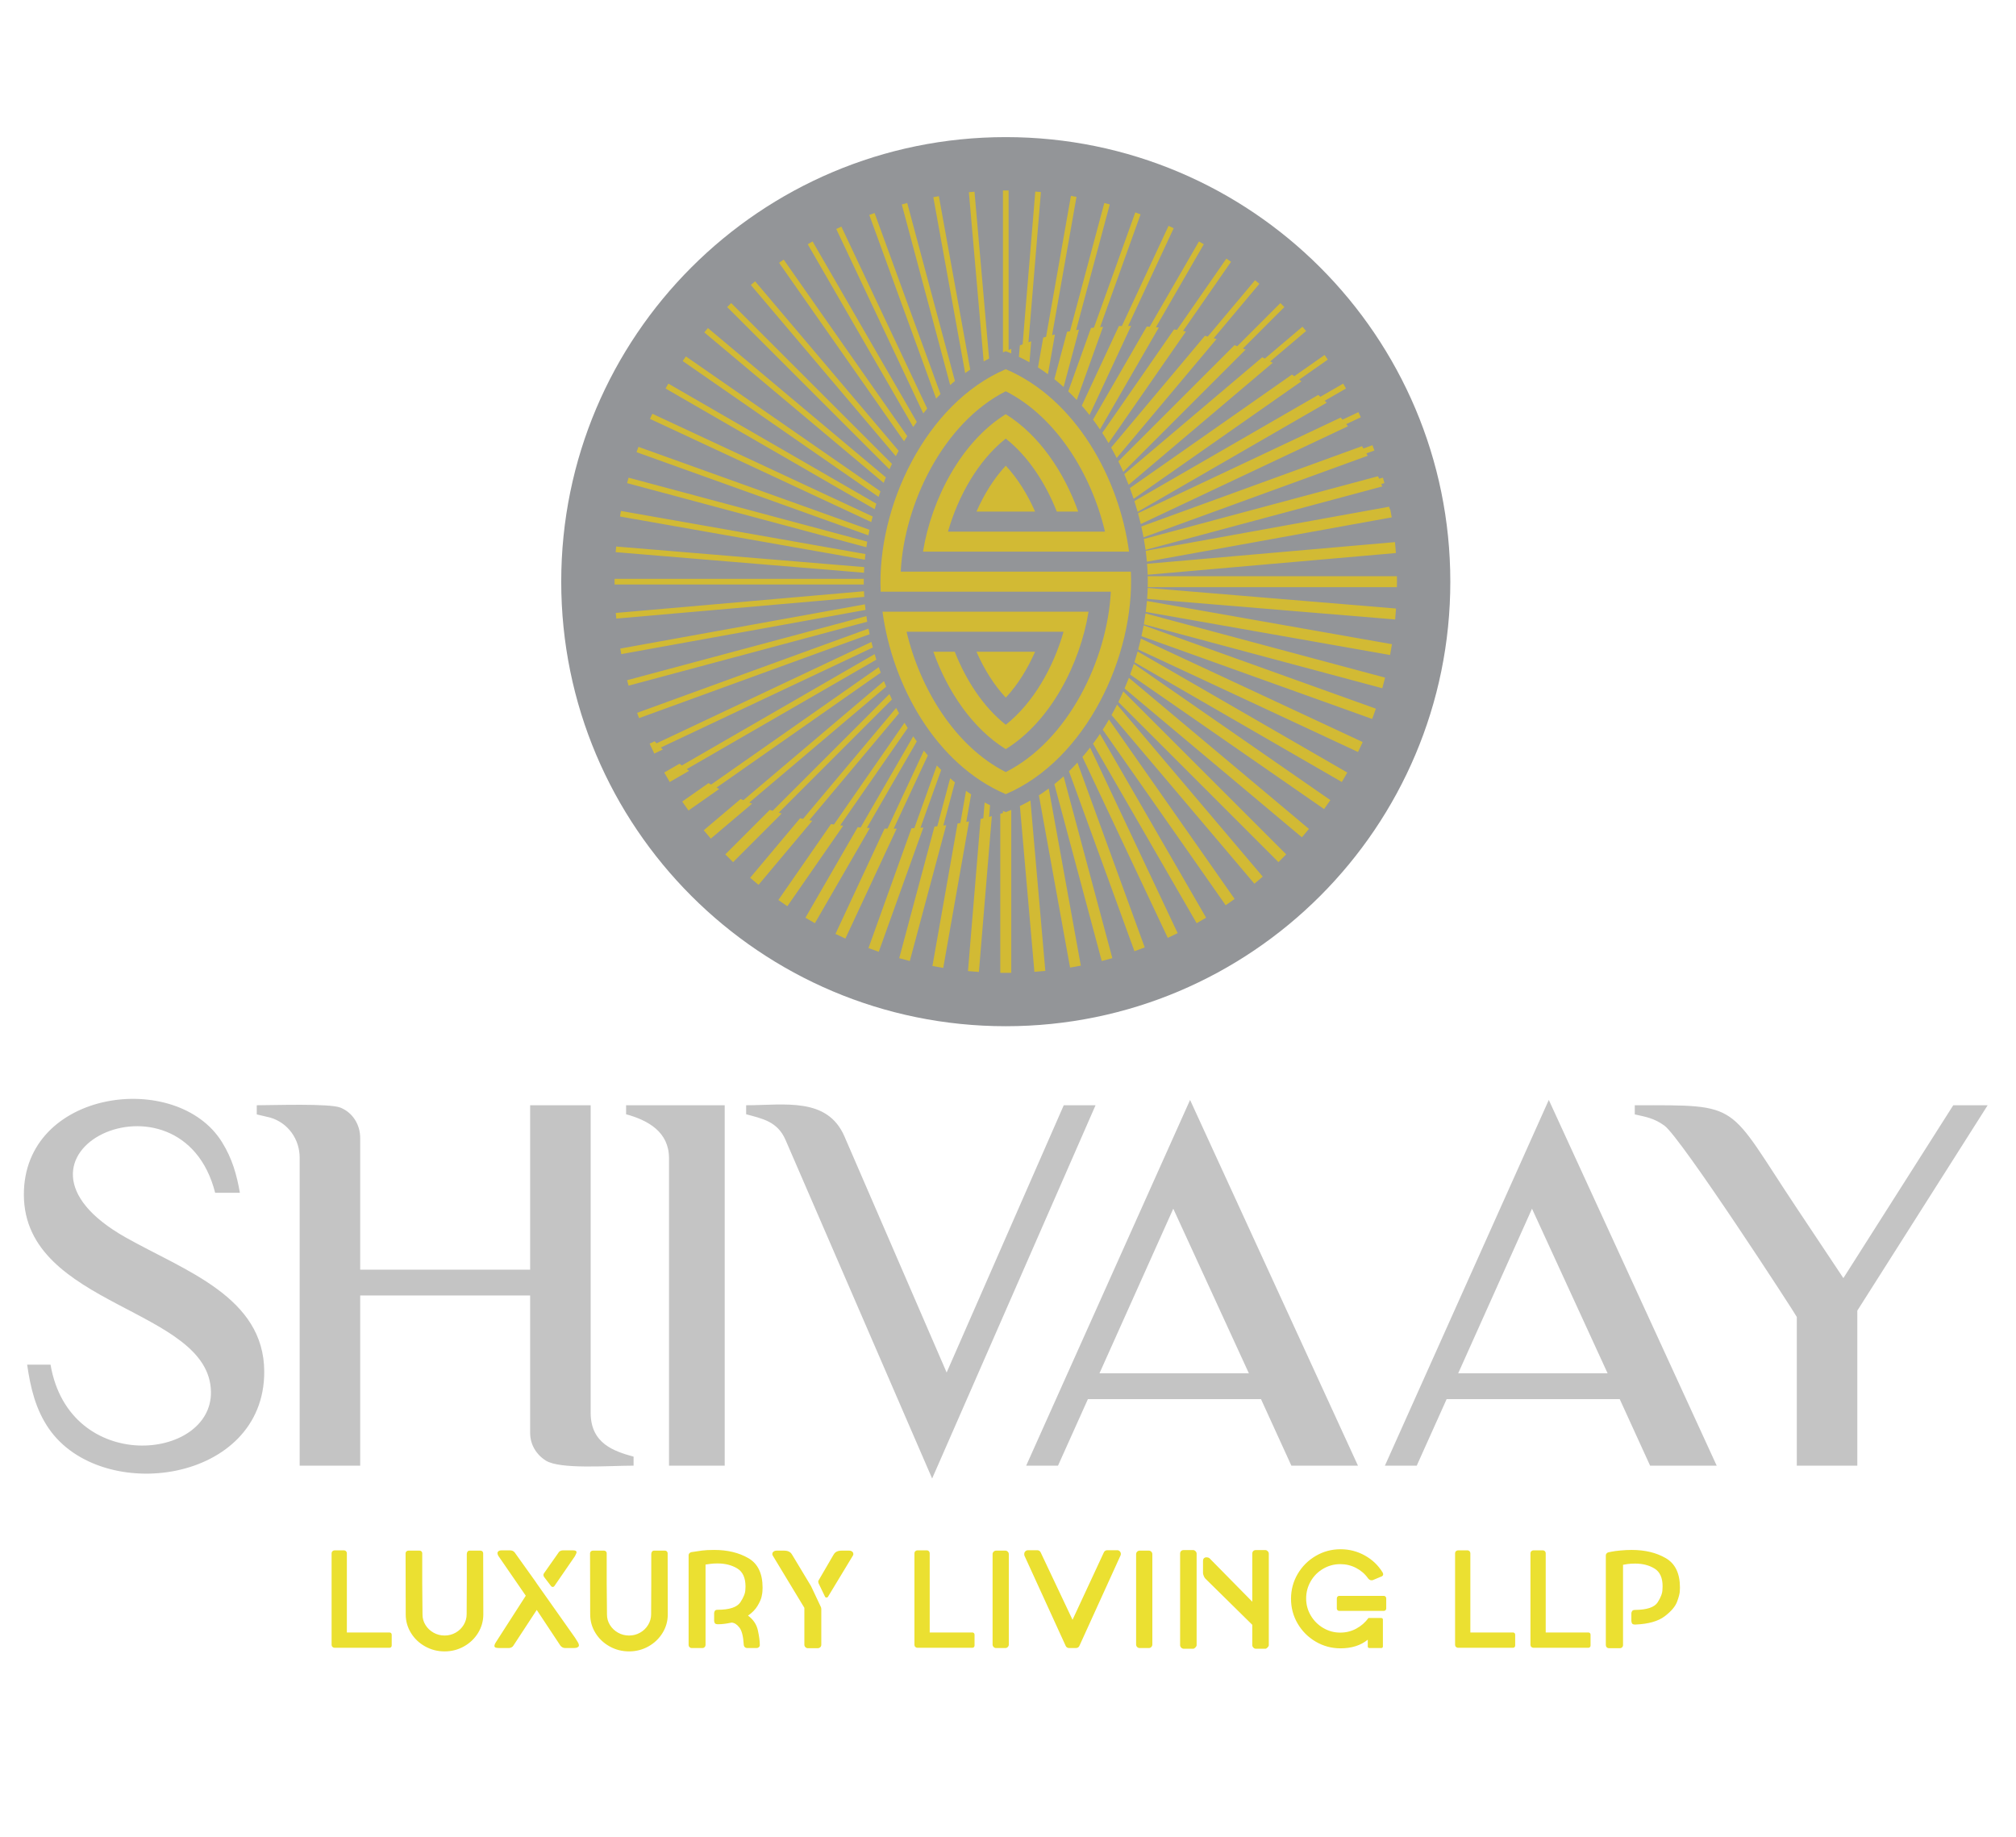 <?xml version="1.0" encoding="UTF-8" standalone="no"?>
<!DOCTYPE svg PUBLIC "-//W3C//DTD SVG 1.1//EN" "http://www.w3.org/Graphics/SVG/1.1/DTD/svg11.dtd">
<svg width="100%" height="100%" viewBox="0 0 180 164" version="1.1" xmlns="http://www.w3.org/2000/svg" xmlns:xlink="http://www.w3.org/1999/xlink" xml:space="preserve" xmlns:serif="http://www.serif.com/" style="fill-rule:evenodd;clip-rule:evenodd;stroke-linejoin:round;stroke-miterlimit:2;">
    <g id="Layer-1" serif:id="Layer 1" transform="matrix(0.253,0,0,0.253,-15.579,-2.761)">
        <g transform="matrix(-1,0,0,1,832.043,-219.628)">
            <path d="M415.521,278.931C328.879,278.931 258.639,349.171 258.639,435.814C258.639,522.458 328.879,592.697 415.521,592.697C502.165,592.697 572.404,522.458 572.404,435.814C572.404,349.171 502.165,278.931 415.521,278.931" style="fill:rgb(147,149,152);"/>
        </g>
        <g transform="matrix(1,0,0,1,1,-219.627)">
            <path d="M449.388,569.679L432.67,507.283C433.784,506.391 434.872,505.466 435.932,504.507L453.128,568.684C451.888,569.034 450.641,569.362 449.388,569.679ZM415.522,368.619C393.533,379.744 379.699,408.152 378.448,432.28L459.668,432.28C461.068,462.07 443.794,498.746 415.522,510.797C390.805,500.261 375.496,472.306 372.021,446.411L444.734,446.411C441.724,465.003 431.219,485.199 415.522,494.913C403.77,487.64 394.929,474.493 389.965,460.542L397.519,460.542C401.473,470.611 407.628,480.072 415.522,486.303C425.245,478.629 432.33,466.054 435.914,453.476L380.51,453.476C385.278,473.687 397.728,494.006 415.522,503.007C437.512,491.882 451.345,463.474 452.596,439.346L371.377,439.346C369.976,409.557 387.25,372.881 415.522,360.829C440.24,371.365 455.549,399.321 459.024,425.215L386.311,425.215C389.32,406.622 399.825,386.428 415.522,376.713C427.274,383.986 436.115,397.134 441.08,411.085L433.526,411.085C429.572,401.015 423.416,391.554 415.522,385.324C405.799,392.998 398.714,405.573 395.131,418.151L450.534,418.151C445.767,397.94 433.316,377.621 415.522,368.619ZM415.522,476.734C419.742,472.216 423.233,466.549 425.864,460.542L405.18,460.542C407.811,466.549 411.302,472.216 415.522,476.734ZM415.522,394.893C411.302,399.41 407.812,405.077 405.181,411.085L425.864,411.085C423.233,405.077 419.742,399.41 415.522,394.893ZM414.525,517.44L414.525,516.748C414.856,516.879 415.184,517.012 415.517,517.138L415.522,517.14C416.175,516.894 416.819,516.634 417.459,516.367L417.459,573.846C416.814,573.855 416.169,573.87 415.522,573.87C414.875,573.87 414.23,573.86 413.585,573.851L413.585,517.727C414.154,517.559 414.721,517.387 415.285,517.21L414.525,517.44ZM409.977,514.719L409.637,518.817L410.602,518.563L406.043,573.543C404.752,573.456 403.464,573.356 402.183,573.233L406.635,519.553L407.596,519.325L408.061,513.73C408.692,514.072 409.332,514.399 409.977,514.719ZM403.298,510.869L401.581,520.611C400.887,520.742 400.191,520.868 399.493,520.988L401.494,509.636C402.088,510.058 402.69,510.468 403.298,510.869ZM397.574,506.634L393.49,521.88C392.893,521.955 392.295,522.025 391.696,522.093C392.633,521.988 393.566,521.875 394.497,521.751L381.654,569.682C380.401,569.366 379.156,569.03 377.917,568.68L390.362,522.236L391.363,522.13L395.898,505.204C396.45,505.69 397.008,506.167 397.574,506.634ZM392.733,502.255L385.411,522.655L386.433,522.583L370.7,566.426C369.482,566.008 368.272,565.574 367.069,565.123L382.245,522.833L383.258,522.784L391.19,500.68C391.698,501.212 392.211,501.738 392.733,502.255ZM388.018,497.15L375.973,522.98L377.014,522.975L358.924,561.767C357.746,561.236 356.577,560.689 355.416,560.127L372.751,522.952L373.781,522.969L386.615,495.445C387.076,496.02 387.543,496.588 388.018,497.15ZM384.123,492.181L366.504,522.698L367.55,522.76L348.16,556.345C347.037,555.716 345.926,555.067 344.823,554.409L363.268,522.462L364.302,522.544L382.863,490.396C383.277,490.996 383.696,491.592 384.123,492.181ZM380.919,487.453L357.091,521.812C356.353,521.718 355.616,521.619 354.88,521.515L379.779,485.612C380.151,486.231 380.532,486.843 380.919,487.453ZM377.852,482.253L346.175,520.004C345.439,519.853 344.705,519.695 343.974,519.532L376.842,480.363C377.171,480.996 377.508,481.626 377.852,482.253ZM375.356,477.388L335.413,517.33C334.689,517.119 333.968,516.9 333.25,516.676L374.458,475.468C374.75,476.111 375.05,476.75 375.356,477.388ZM373.317,472.857L324.996,513.777C324.297,513.503 323.603,513.222 322.912,512.937L372.524,470.922C372.782,471.568 373.046,472.213 373.317,472.857ZM371.386,467.928L313.465,508.484C313.774,508.649 314.085,508.814 314.397,508.976L303.55,516.571C302.796,515.529 302.06,514.475 301.335,513.412L310.621,506.91C311.453,507.389 312.293,507.856 313.144,508.313C312.6,508.02 312.06,507.724 311.523,507.422L370.704,465.983C370.925,466.632 371.151,467.28 371.386,467.928ZM369.839,463.335L302.927,501.967C303.207,502.167 303.489,502.366 303.772,502.563L296.931,506.512C296.271,505.407 295.622,504.294 294.992,503.169L300.373,500.062C300.766,500.37 301.162,500.669 301.559,500.965L301.181,500.68L369.252,461.379C369.442,462.031 369.636,462.683 369.839,463.335ZM368.602,459.049L293.789,494.349C294.029,494.583 294.27,494.815 294.513,495.045L291.481,496.477C290.914,495.321 290.369,494.153 289.834,492.979L291.612,492.14C291.839,492.38 292.068,492.619 292.297,492.856L368.105,457.087C368.265,457.741 368.428,458.395 368.602,459.049ZM367.477,454.357L286.106,483.974C285.875,483.353 285.648,482.731 285.426,482.107L367.076,452.389C367.203,453.043 367.336,453.7 367.477,454.357ZM366.632,449.943L282.402,472.512C282.226,471.873 282.055,471.232 281.888,470.59L366.323,447.966C366.419,448.623 366.52,449.281 366.632,449.943ZM366.028,445.779L279.832,461.381C279.71,460.731 279.593,460.08 279.48,459.427L365.811,443.802C365.876,444.458 365.947,445.116 366.028,445.779ZM365.59,441.181L278.073,448.837C278.011,448.177 277.953,447.516 277.9,446.853L365.48,439.191C365.509,439.85 365.545,440.512 365.59,441.181ZM365.411,436.809L277.469,436.809L277.465,435.813C277.465,435.479 277.475,435.149 277.477,434.817L365.411,434.817C365.406,435.15 365.402,435.483 365.402,435.813C365.402,436.143 365.406,436.476 365.411,436.809ZM365.47,432.662L277.854,425.396C277.904,424.732 277.966,424.072 278.025,423.411L365.576,430.672C365.532,431.339 365.497,432.003 365.47,432.662ZM365.789,428.055L279.381,412.819C279.491,412.163 279.601,411.509 279.72,410.856L366.001,426.07C365.922,426.735 365.852,427.397 365.789,428.055ZM366.323,423.66L281.886,401.035C282.053,400.392 282.23,399.754 282.405,399.114L366.631,421.683C366.52,422.344 366.419,423.003 366.323,423.66ZM367.032,419.466L285.221,390.109C285.44,389.484 285.655,388.857 285.883,388.238L367.429,417.501C367.289,418.158 367.156,418.813 367.032,419.466ZM368.048,414.774L289.958,378.36C290.234,377.756 290.515,377.155 290.8,376.556L368.543,412.807C368.37,413.464 368.207,414.119 368.048,414.774ZM369.253,410.245L295.453,367.636C295.78,367.061 296.115,366.491 296.45,365.921L369.839,408.292C369.636,408.943 369.442,409.594 369.253,410.245ZM370.622,405.885L301.507,357.954C301.881,357.408 302.257,356.863 302.638,356.322L371.301,403.938C371.067,404.586 370.841,405.235 370.622,405.885ZM372.428,400.951L309.127,347.835C309.549,347.324 309.98,346.821 310.411,346.317L373.212,399.013C372.944,399.657 372.683,400.304 372.428,400.951ZM374.458,396.157L317.206,338.904C317.671,338.431 318.141,337.962 318.614,337.496L375.355,394.238C375.049,394.875 374.75,395.515 374.458,396.157ZM376.708,391.518L325.548,331.105C326.05,330.673 326.557,330.247 327.066,329.822L377.713,389.628C377.371,390.256 377.035,390.885 376.708,391.518ZM379.623,386.275L335.519,323.287C336.058,322.904 336.604,322.532 337.149,322.155L380.754,384.431C380.37,385.041 379.993,385.656 379.623,386.275ZM382.863,381.23L345.63,316.741C346.2,316.405 346.77,316.071 347.345,315.744L384.123,379.445C383.695,380.034 383.277,380.63 382.863,381.23ZM386.408,376.438L355.7,311.356C356.297,311.068 356.9,310.793 357.501,310.515L387.802,374.734C387.33,375.296 386.865,375.863 386.408,376.438ZM390.948,371.202L367.36,306.397C367.981,306.166 368.604,305.942 369.229,305.72L392.485,369.618C391.965,370.138 391.453,370.667 390.948,371.202ZM395.898,366.421L378.823,302.697C379.463,302.522 380.101,302.344 380.744,302.177L397.575,364.991C397.009,365.458 396.45,365.936 395.898,366.421ZM401.19,362.204L389.954,300.129C390.604,300.007 391.255,299.889 391.908,299.776L402.983,360.965C402.378,361.369 401.779,361.781 401.19,362.204ZM407.721,358.084L402.498,298.373C403.158,298.311 403.818,298.249 404.481,298.196L409.633,357.076C408.989,357.4 408.352,357.738 407.721,358.084ZM414.525,354.878L414.525,297.769C414.858,297.766 415.189,297.757 415.522,297.757C415.855,297.757 416.185,297.765 416.518,297.768L416.518,354.055L417.459,353.655L417.459,355.26C416.819,354.993 416.175,354.733 415.522,354.487C415.187,354.613 414.856,354.747 414.525,354.878ZM421.468,352.06L425.938,298.151C426.601,298.2 427.264,298.25 427.924,298.309L423.527,351.325C423.85,351.213 424.174,351.103 424.497,350.994L423.884,358.397C422.668,357.714 421.427,357.065 420.159,356.462L420.494,352.427C420.818,352.304 421.143,352.181 421.468,352.06ZM429.75,349.386L438.516,299.671C439.171,299.781 439.827,299.888 440.48,300.006L431.872,348.818C432.204,348.733 432.538,348.649 432.871,348.569L430.397,362.602C429.254,361.765 428.085,360.961 426.889,360.198L428.745,349.672C429.102,349.569 429.458,349.468 429.816,349.368L429.75,349.386ZM438.176,347.423L450.298,302.181C450.94,302.348 451.583,302.515 452.221,302.69L440.338,347.039C439.616,347.16 438.895,347.288 438.176,347.423ZM446.635,346.173L461.229,305.505C461.854,305.723 462.473,305.953 463.094,306.18L448.819,345.961C448.496,345.989 448.174,346.018 447.851,346.051C448.515,345.988 449.179,345.932 449.843,345.88L440.575,371.707C439.602,370.66 438.601,369.643 437.572,368.653L445.599,346.288C445.944,346.248 446.289,346.21 446.635,346.173ZM456.508,345.562L472.973,310.25C473.577,310.527 474.181,310.805 474.78,311.089L458.712,345.546C457.977,345.544 457.242,345.55 456.508,345.562ZM466.322,345.839L483.697,315.746C484.272,316.073 484.847,316.4 485.416,316.735L468.51,346.02C468.852,346.052 469.193,346.084 469.533,346.118L448.767,382.087C447.977,380.912 447.158,379.756 446.313,378.621L465.279,345.772C465.877,345.811 466.477,345.85 467.074,345.897C466.824,345.876 466.573,345.856 466.322,345.839ZM475.928,346.965L493.381,321.797C493.928,322.171 494.47,322.549 495.011,322.931L478.084,347.338C478.422,347.4 478.759,347.464 479.096,347.529L451.791,386.902C451.079,385.691 450.344,384.492 449.579,383.313L474.898,346.803C475.242,346.855 475.585,346.909 475.928,346.965ZM486.808,349.31L503.494,329.424C504.005,329.847 504.515,330.269 505.02,330.699L488.91,349.899C489.238,349.994 489.565,350.092 489.891,350.19L454.668,392.168C454.04,390.931 453.386,389.705 452.705,388.492L485.803,349.046C486.316,349.179 486.825,349.315 487.334,349.454L486.808,349.31ZM497.217,352.71L512.428,337.499C512.9,337.965 513.373,338.431 513.839,338.904L499.228,353.515C498.56,353.24 497.891,352.971 497.217,352.71ZM506.952,357.083L520.224,345.843C520.657,346.346 521.09,346.847 521.515,347.356L508.849,358.082C508.221,357.741 507.587,357.411 506.952,357.083ZM517.35,363.3L528.037,355.817C528.421,356.356 528.802,356.897 529.178,357.441L519.071,364.517C519.339,364.711 519.605,364.906 519.87,365.102L460.653,406.566C460.235,405.305 459.79,404.045 459.322,402.789L516.517,362.74C517.138,363.157 517.754,363.582 518.365,364.013C518.029,363.775 517.691,363.535 517.35,363.3ZM526.545,370.566L534.589,365.921C534.925,366.492 535.257,367.065 535.585,367.642L528.068,371.981C528.304,372.206 528.539,372.432 528.773,372.659L462.059,411.176C461.704,409.909 461.32,408.641 460.913,407.374L525.808,369.907C526.055,370.124 526.3,370.345 526.545,370.566ZM534.372,378.637L539.967,375.997C540.254,376.593 540.54,377.19 540.819,377.792L535.682,380.217C535.884,380.467 536.085,380.718 536.284,380.97L463.164,415.47C462.867,414.202 462.541,412.929 462.19,411.656L533.733,377.9C534.107,378.33 534.478,378.763 534.845,379.201C534.688,379.011 534.531,378.823 534.372,378.637ZM541.748,388.813L544.931,387.654C545.163,388.274 545.388,388.897 545.611,389.522L542.788,390.549C542.947,390.823 543.105,391.098 543.262,391.374L464.147,420.17C463.913,418.901 463.651,417.625 463.362,416.344L541.24,387.999L541.748,388.813ZM547.274,399.48L548.633,399.116C548.808,399.755 548.979,400.396 549.146,401.038L548.046,401.332C547.831,400.797 547.61,400.267 547.385,399.739C547.73,400.556 548.062,401.382 548.385,402.215L464.855,424.597C464.681,423.324 464.479,422.043 464.25,420.753L546.895,398.608C547.023,398.898 547.15,399.188 547.274,399.48ZM551.06,410.272L551.2,410.246C551.314,410.851 551.43,411.454 551.536,412.061L551.536,412.062L551.716,413.123L465.322,428.76C465.21,427.491 465.067,426.208 464.896,424.916L550.804,409.366C550.891,409.667 550.977,409.969 551.06,410.272ZM430.694,508.805L442.009,571.321C440.749,571.566 439.483,571.793 438.21,572.004L427.21,511.224C428.399,510.456 429.559,509.647 430.694,508.805ZM424.222,513.041L429.483,573.17C428.202,573.3 426.914,573.407 425.624,573.5L420.506,514.995C421.77,514.383 423.009,513.732 424.222,513.041ZM402.569,520.423L393.455,572.111C392.177,571.906 390.906,571.683 389.641,571.443L398.508,521.158C399.87,520.934 401.223,520.688 402.569,520.423ZM358.141,521.945L338.441,550.353C337.372,549.633 336.312,548.903 335.266,548.154L353.842,521.366C355.27,521.58 356.704,521.774 358.141,521.945ZM347.222,520.217L328.274,542.799C327.275,541.983 326.284,541.159 325.309,540.316L342.943,519.3C344.361,519.627 345.788,519.933 347.222,520.217ZM336.445,517.629L319.287,534.788C318.361,533.888 317.447,532.973 316.547,532.048L332.238,516.357C333.628,516.803 335.031,517.228 336.445,517.629ZM325.991,514.164L311.433,526.494C310.586,525.523 309.753,524.538 308.933,523.544L321.939,512.53C323.273,513.098 324.625,513.642 325.991,514.164ZM432.669,364.343L437.147,347.629C438.544,347.35 439.948,347.099 441.355,346.876L435.931,367.118C434.872,366.16 433.784,365.235 432.669,364.343ZM442.352,373.691L455.457,345.588C456.886,345.551 458.314,345.541 459.743,345.56L445.081,377.003C444.2,375.875 443.289,374.77 442.352,373.691ZM455.255,393.34L496.247,352.348C497.565,352.842 498.872,353.362 500.165,353.909L456.996,397.078C456.442,395.823 455.862,394.576 455.255,393.34ZM457.342,397.865L506.044,356.622C507.285,357.245 508.512,357.897 509.723,358.572L458.881,401.628C458.393,400.367 457.881,399.113 457.342,397.865ZM551.441,411.696L551.448,411.722L551.449,411.725L551.456,411.753L551.471,411.809L551.478,411.837L551.481,411.849L551.514,411.976L551.514,411.977L551.522,412.006L551.525,412.019L551.529,412.034L551.536,412.061M465.383,429.507L552.878,421.852C553.007,423.133 553.119,424.419 553.213,425.71L465.601,433.375C465.559,432.103 465.486,430.812 465.383,429.507ZM465.614,433.876L553.565,433.876C553.574,434.521 553.578,435.166 553.578,435.813C553.578,436.461 553.562,437.105 553.554,437.75L465.614,437.75C465.631,437.1 465.642,436.453 465.642,435.813C465.642,435.172 465.631,434.526 465.614,433.876ZM465.607,438.024L553.248,445.292C553.161,446.583 553.057,447.87 552.935,449.151L465.401,441.892C465.501,440.586 465.57,439.296 465.607,438.024ZM465.342,442.632L551.814,457.88C551.61,459.157 551.386,460.427 551.146,461.693L464.924,446.49C465.093,445.192 465.233,443.905 465.342,442.632ZM464.855,447.029L549.387,469.679C549.072,470.932 548.742,472.179 548.392,473.418L464.25,450.872C464.48,449.583 464.682,448.301 464.855,447.029ZM464.188,451.227L546.134,480.634C545.716,481.852 545.279,483.061 544.828,484.264L463.415,455.049C463.699,453.769 463.957,452.495 464.188,451.227ZM463.219,455.918L541.479,492.41C540.948,493.589 540.401,494.758 539.839,495.919L462.253,459.74C462.601,458.464 462.925,457.189 463.219,455.918ZM462.058,460.453L536.048,503.171C535.42,504.294 534.776,505.408 534.117,506.511L460.915,464.248C461.322,462.984 461.704,461.717 462.058,460.453ZM460.732,464.815L530.069,512.899C529.348,513.967 528.612,515.023 527.862,516.069L459.41,468.599C459.876,467.341 460.317,466.079 460.732,464.815ZM458.977,469.753L522.51,523.063C521.694,524.062 520.869,525.052 520.026,526.027L457.446,473.516C457.981,472.268 458.494,471.013 458.977,469.753ZM456.996,474.547L514.496,532.047C513.596,532.973 512.683,533.887 511.757,534.787L455.255,478.285C455.862,477.049 456.442,475.801 456.996,474.547ZM454.797,479.201L506.205,539.907C505.234,540.753 504.254,541.589 503.259,542.409L452.848,482.881C453.525,481.667 454.173,480.439 454.797,479.201ZM451.943,484.465L496.281,547.786C495.239,548.539 494.188,549.28 493.125,550.005L449.745,488.052C450.505,486.873 451.237,485.676 451.943,484.465ZM448.768,489.539L486.22,554.409C485.117,555.067 484.002,555.711 482.88,556.34L446.313,493.004C447.158,491.869 447.978,490.714 448.768,489.539ZM445.284,494.361L476.185,559.854C475.029,560.421 473.867,560.974 472.692,561.509L442.575,497.679C443.505,496.598 444.408,495.491 445.284,494.361ZM440.814,499.658L464.56,564.896C463.357,565.353 462.147,565.794 460.93,566.219L437.822,502.73C438.848,501.735 439.845,500.712 440.814,499.658" style="fill:rgb(210,186,52);fill-rule:nonzero;"/>
        </g>
        <g transform="matrix(1,0,0,1,1,274.637)">
            <path d="M153.831,220.373C153.892,259.668 96.493,267.352 77.859,240.496C73.112,233.654 71.32,225.923 70.159,217.863L78.413,217.863C85.06,256.747 135.301,251.823 135.023,227.536C134.683,197.773 69.14,197.693 69.001,157.936C68.871,120.646 123.096,113.682 138.944,139.372C142.536,145.195 144.053,150.591 145.24,157.21L136.508,157.21C124.53,110.012 53.079,143.75 104.974,173C125.812,184.745 153.789,193.916 153.831,220.373ZM155.895,130.666L151.188,129.555L151.188,126.324C157.01,126.324 176.876,125.614 180.71,127.156C185.107,128.926 187.692,133.231 187.692,137.854L187.692,184.344L247.669,184.344L247.669,126.324L269.028,126.324L269.028,234.837C269.028,245.721 277.242,248.412 284.173,250.337L284.173,253.512C275.318,253.512 258.235,254.892 253.193,251.722C249.809,249.594 247.669,246.012 247.669,241.983L247.669,193.451L187.692,193.451L187.692,253.512L166.333,253.512L166.333,144.83C166.333,138.305 162.233,132.494 155.895,130.666ZM281.531,126.324L316.333,126.324L316.333,253.512L296.675,253.512L296.675,145C296.675,135.79 289.394,131.662 281.531,129.503L281.531,126.324ZM394.654,220.64L435.983,126.324L447.204,126.324L389.535,258.053L337.792,138.549C334.956,131.999 329.585,131.055 323.901,129.505L323.901,126.324C337.361,126.324 352.529,123.318 358.593,137.33L394.654,220.64ZM505.592,230.033L444.507,230.033L433.957,253.512L422.725,253.512L480.563,124.447L539.811,253.512L516.313,253.512L505.592,230.033ZM474.636,162.829L448.586,220.925L501.318,220.925L474.636,162.829ZM632.191,230.033L571.106,230.033L560.556,253.512L549.324,253.512L607.161,124.447L666.41,253.512L642.911,253.512L632.191,230.033ZM601.235,162.829L575.185,220.925L627.917,220.925L601.235,162.829ZM716.038,198.809L716.038,253.512L694.679,253.512L694.679,201.039C694.47,200.35 653.717,137.581 647.933,133.487C644.249,130.88 641.598,130.465 637.505,129.555L637.505,126.324C675.551,126.324 669.665,125.133 694.773,162.785L711.12,187.324L749.896,126.324L762.042,126.324L716.038,198.809Z" style="fill:rgb(196,196,196);"/>
        </g>
        <g transform="matrix(1,0,0,1,1,499.343)">
            <path d="M178.629,93.077C178.368,93.077 178.131,92.978 177.919,92.782C177.707,92.585 177.601,92.34 177.601,92.045L177.601,59.728C177.601,59.433 177.707,59.187 177.919,58.991C178.131,58.794 178.368,58.696 178.629,58.696L182.009,58.696C182.27,58.696 182.499,58.794 182.695,58.991C182.891,59.187 182.989,59.433 182.989,59.728L182.989,87.674L198.028,87.674C198.256,87.674 198.444,87.748 198.591,87.895C198.737,88.043 198.811,88.231 198.811,88.46L198.811,92.291C198.811,92.52 198.737,92.708 198.591,92.856C198.444,93.003 198.256,93.077 198.028,93.077L178.629,93.077ZM231.141,81.093L231.141,81.289C231.141,83.647 230.529,85.824 229.305,87.822C228.08,89.819 226.422,91.407 224.332,92.585C222.242,93.764 219.956,94.354 217.475,94.354C214.993,94.354 212.698,93.764 210.592,92.585C208.485,91.407 206.82,89.819 205.595,87.822C204.371,85.824 203.759,83.647 203.759,81.289L203.759,81.093L203.709,59.728C203.709,59.466 203.808,59.244 204.004,59.065C204.2,58.884 204.428,58.794 204.689,58.794L208.657,58.794C208.919,58.794 209.139,58.884 209.318,59.065C209.498,59.244 209.588,59.466 209.588,59.728L209.588,70.582L209.686,81.387C209.686,82.697 210.037,83.917 210.739,85.047C211.441,86.176 212.388,87.076 213.581,87.748C214.772,88.419 216.07,88.755 217.475,88.755C218.879,88.755 220.177,88.419 221.369,87.748C222.56,87.076 223.508,86.159 224.21,84.997C224.912,83.835 225.263,82.583 225.263,81.24L225.312,70.533L225.312,60.022C225.312,59.695 225.402,59.4 225.581,59.138C225.761,58.876 226.063,58.762 226.488,58.794L230.161,58.794C230.423,58.794 230.643,58.884 230.823,59.065C231.002,59.244 231.092,59.466 231.092,59.728L231.141,81.093ZM256.173,71.368C256.01,71.532 255.83,71.613 255.633,71.613C255.438,71.613 255.258,71.532 255.095,71.368L252.548,68.028C252.417,67.766 252.352,67.554 252.352,67.389C252.352,67.193 252.417,66.997 252.548,66.801L257.692,59.482L257.74,59.384C257.871,59.187 258.075,59.024 258.353,58.893C258.63,58.762 258.916,58.696 259.209,58.696L262.688,58.696C263.341,58.696 263.749,58.794 263.912,58.991C264.01,59.122 264.06,59.253 264.06,59.384C264.06,59.547 263.879,59.973 263.52,60.661C263.487,60.661 263.471,60.694 263.471,60.759L256.173,71.368ZM264.5,91.112C264.827,91.636 264.941,92.111 264.843,92.536C264.582,92.831 264.296,93.011 263.986,93.077C263.675,93.142 263.227,93.175 262.638,93.175L260.092,93.175C259.373,93.175 258.785,92.88 258.328,92.291L250.001,79.717L241.771,92.291C241.64,92.553 241.412,92.765 241.086,92.93C240.758,93.093 240.449,93.175 240.155,93.175L237.215,93.175C236.105,93.175 235.452,93.077 235.256,92.88C235.125,92.782 235.06,92.635 235.06,92.438C235.06,92.078 235.256,91.604 235.648,91.014L246.131,74.707L236.53,60.759C236.497,60.759 236.48,60.742 236.48,60.71C236.252,60.317 236.138,59.973 236.138,59.679C236.138,59.547 236.171,59.416 236.236,59.286C236.399,59.024 236.603,58.86 236.848,58.794C237.093,58.729 237.338,58.696 237.582,58.696L240.546,58.696C241.265,58.696 241.821,58.942 242.212,59.433L249.511,69.649L250.001,70.385L263.52,89.54L264.5,91.112ZM296.242,81.093L296.242,81.289C296.242,83.647 295.63,85.824 294.405,87.822C293.181,89.819 291.524,91.407 289.433,92.585C287.344,93.764 285.057,94.354 282.575,94.354C280.094,94.354 277.799,93.764 275.693,92.585C273.587,91.407 271.921,89.819 270.696,87.822C269.472,85.824 268.86,83.647 268.86,81.289L268.86,81.093L268.81,59.728C268.81,59.466 268.909,59.244 269.105,59.065C269.301,58.884 269.529,58.794 269.79,58.794L273.758,58.794C274.02,58.794 274.241,58.884 274.42,59.065C274.599,59.244 274.689,59.466 274.689,59.728L274.689,70.582L274.787,81.387C274.787,82.697 275.138,83.917 275.84,85.047C276.542,86.176 277.489,87.076 278.681,87.748C279.873,88.419 281.171,88.755 282.575,88.755C283.98,88.755 285.278,88.419 286.47,87.748C287.662,87.076 288.609,86.159 289.311,84.997C290.013,83.835 290.364,82.583 290.364,81.24L290.413,70.533L290.413,60.022C290.413,59.695 290.503,59.4 290.683,59.138C290.863,58.876 291.164,58.762 291.589,58.794L295.263,58.794C295.524,58.794 295.745,58.884 295.924,59.065C296.103,59.244 296.193,59.466 296.193,59.728L296.242,81.093ZM303.591,60.415C303.591,60.153 303.68,59.924 303.86,59.728C304.039,59.531 304.26,59.4 304.521,59.334C305.925,59.105 307.183,58.917 308.293,58.77C309.403,58.623 310.857,58.549 312.653,58.549C317.323,58.549 321.331,59.514 324.679,61.447C328.026,63.378 329.699,66.849 329.699,71.859C329.699,72.383 329.683,72.792 329.651,73.087C329.651,73.447 329.553,74.086 329.357,75.003C329.161,75.919 328.679,77.016 327.912,78.293C327.144,79.57 326.026,80.716 324.556,81.731C326.418,83.106 327.577,84.833 328.034,86.913C328.491,88.992 328.72,90.735 328.72,92.144C328.72,92.438 328.606,92.684 328.377,92.88C328.148,93.077 327.887,93.175 327.593,93.175L324.459,93.175C324.393,93.175 324.254,93.167 324.042,93.15C323.83,93.134 323.617,93.028 323.405,92.831C323.192,92.635 323.071,92.307 323.038,91.849C322.874,89 322.368,87.028 321.519,85.931C320.67,84.833 319.756,84.252 318.776,84.187C316.947,84.58 315.364,84.776 314.024,84.776C313.371,84.776 312.971,84.637 312.824,84.359C312.677,84.08 312.603,83.81 312.603,83.548L312.603,80.847C312.603,80.651 312.677,80.405 312.824,80.11C312.971,79.815 313.29,79.668 313.779,79.668C317.992,79.668 320.686,78.784 321.862,77.016C323.038,75.248 323.625,73.725 323.625,72.449C323.658,72.219 323.675,71.892 323.675,71.466C323.675,68.388 322.703,66.26 320.76,65.081C318.817,63.902 316.49,63.313 313.779,63.313C312.799,63.313 311.91,63.37 311.11,63.485C310.309,63.599 309.794,63.673 309.567,63.706L309.567,92.094C309.567,92.389 309.46,92.643 309.248,92.856C309.036,93.068 308.783,93.175 308.489,93.175L304.668,93.175C304.374,93.175 304.121,93.068 303.908,92.856C303.696,92.643 303.591,92.389 303.591,92.094L303.591,60.415ZM350.224,78.587C350.355,78.817 350.42,79.095 350.42,79.423L350.42,91.996C350.42,92.356 350.298,92.651 350.053,92.88C349.808,93.109 349.506,93.224 349.147,93.224L345.669,93.224C345.342,93.224 345.057,93.101 344.811,92.856C344.566,92.61 344.444,92.323 344.444,91.996L344.444,78.981L333.276,60.513C333.177,60.35 333.128,60.17 333.128,59.973C333.128,59.875 333.161,59.728 333.226,59.531C333.357,59.302 333.545,59.122 333.789,58.991C334.035,58.86 334.305,58.794 334.598,58.794L337.244,58.794C338.615,58.794 339.546,59.237 340.035,60.121L340.084,60.17L346.795,71.319L350.224,78.587ZM361.638,59.531C361.703,59.728 361.736,59.875 361.736,59.973C361.736,60.17 361.687,60.35 361.588,60.513L352.821,75.003C352.723,75.231 352.527,75.346 352.233,75.346C351.971,75.346 351.792,75.215 351.694,74.953L349.44,70.287C349.375,70.091 349.343,69.927 349.343,69.797C349.343,69.567 349.392,69.387 349.489,69.256L354.78,60.17L354.804,60.17C354.821,60.17 354.829,60.153 354.829,60.121C355.319,59.237 356.25,58.794 357.621,58.794L360.266,58.794C360.92,58.794 361.377,59.04 361.638,59.531ZM384.318,93.077C384.056,93.077 383.82,92.978 383.607,92.782C383.395,92.585 383.289,92.34 383.289,92.045L383.289,59.728C383.289,59.433 383.395,59.187 383.607,58.991C383.82,58.794 384.056,58.696 384.318,58.696L387.697,58.696C387.959,58.696 388.188,58.794 388.384,58.991C388.58,59.187 388.677,59.433 388.677,59.728L388.677,87.674L403.716,87.674C403.945,87.674 404.132,87.748 404.279,87.895C404.426,88.043 404.5,88.231 404.5,88.46L404.5,92.291C404.5,92.52 404.426,92.708 404.279,92.856C404.132,93.003 403.945,93.077 403.716,93.077L384.318,93.077ZM412.142,93.175C411.782,93.175 411.48,93.052 411.235,92.807C410.99,92.561 410.867,92.258 410.867,91.897L410.867,60.071C410.867,59.711 410.99,59.408 411.235,59.163C411.48,58.917 411.782,58.794 412.142,58.794L415.374,58.794C415.701,58.794 415.987,58.917 416.232,59.163C416.477,59.408 416.598,59.711 416.598,60.071L416.598,91.897C416.598,92.258 416.477,92.561 416.232,92.807C415.987,93.052 415.701,93.175 415.374,93.175L412.142,93.175ZM454.856,58.647C455.216,58.647 455.518,58.778 455.763,59.04C456.008,59.302 456.131,59.597 456.131,59.924C456.131,60.186 456.098,60.366 456.032,60.464L441.533,92.34C441.435,92.602 441.271,92.807 441.043,92.954C440.814,93.101 440.553,93.175 440.259,93.175L437.859,93.175C437.598,93.175 437.352,93.101 437.124,92.954C436.896,92.807 436.732,92.602 436.634,92.34L422.135,60.612C422.069,60.481 422.036,60.284 422.036,60.022C422.036,59.629 422.167,59.302 422.428,59.04C422.689,58.778 423.016,58.647 423.408,58.647L426.592,58.647C426.886,58.647 427.147,58.721 427.376,58.868C427.605,59.015 427.768,59.22 427.866,59.482L439.083,83.205L450.105,59.482C450.203,59.22 450.366,59.015 450.595,58.868C450.823,58.721 451.068,58.647 451.329,58.647L454.856,58.647ZM462.792,93.175C462.433,93.175 462.131,93.052 461.886,92.807C461.642,92.561 461.518,92.258 461.518,91.897L461.518,60.071C461.518,59.711 461.642,59.408 461.886,59.163C462.131,58.917 462.433,58.794 462.792,58.794L466.025,58.794C466.352,58.794 466.637,58.917 466.882,59.163C467.127,59.408 467.249,59.711 467.249,60.071L467.249,91.897C467.249,92.258 467.127,92.561 466.882,92.807C466.637,93.052 466.352,93.175 466.025,93.175L462.792,93.175ZM477.047,59.875C477.047,59.482 477.161,59.171 477.39,58.942C477.618,58.713 477.929,58.598 478.321,58.598L481.652,58.598C481.945,58.598 482.223,58.729 482.484,58.991C482.745,59.253 482.876,59.547 482.876,59.875L482.876,92.144C482.876,92.405 482.729,92.684 482.435,92.978C482.142,93.273 481.88,93.42 481.652,93.42L478.321,93.42C477.993,93.42 477.7,93.289 477.439,93.028C477.177,92.765 477.047,92.471 477.047,92.144L477.047,59.875ZM485.13,62.527C485.13,62.036 485.243,61.684 485.472,61.471C485.701,61.258 485.995,61.152 486.354,61.152C486.583,61.152 486.811,61.193 487.04,61.274C487.268,61.356 487.432,61.463 487.53,61.594L502.519,76.819L502.519,59.875C502.519,59.482 502.634,59.171 502.861,58.942C503.091,58.713 503.401,58.598 503.793,58.598L507.123,58.598C507.418,58.598 507.695,58.729 507.957,58.991C508.218,59.253 508.349,59.547 508.349,59.875L508.349,92.144C508.349,92.405 508.201,92.684 507.907,92.978C507.613,93.273 507.353,93.42 507.123,93.42L503.793,93.42C503.466,93.42 503.172,93.289 502.911,93.028C502.65,92.765 502.519,92.471 502.519,92.144L502.519,84.973L485.913,68.617C485.717,68.421 485.538,68.11 485.374,67.684C485.211,67.258 485.13,66.947 485.13,66.751L485.13,62.527ZM533.674,93.273C530.506,93.273 527.583,92.487 524.906,90.916C522.228,89.343 520.105,87.224 518.538,84.555C516.971,81.887 516.187,78.964 516.187,75.788C516.187,72.612 516.971,69.69 518.538,67.021C520.105,64.352 522.228,62.232 524.906,60.661C527.583,59.089 530.506,58.303 533.674,58.303C536.744,58.303 539.601,59.04 542.247,60.513C544.891,61.987 546.982,63.984 548.517,66.505C548.647,66.735 548.712,66.947 548.712,67.144C548.712,67.34 548.655,67.496 548.541,67.61C548.427,67.725 548.354,67.799 548.32,67.831L545.039,69.207C545.006,69.207 544.957,69.215 544.891,69.231C544.827,69.248 544.729,69.256 544.598,69.256C544.141,69.256 543.732,69.027 543.373,68.569C542.295,67.029 540.891,65.81 539.16,64.909C537.43,64.009 535.568,63.559 533.576,63.559C531.421,63.559 529.412,64.099 527.551,65.179C525.69,66.26 524.22,67.733 523.142,69.6C522.064,71.466 521.525,73.496 521.525,75.69C521.525,77.851 522.073,79.856 523.166,81.706C524.261,83.557 525.73,85.021 527.576,86.102C529.42,87.183 531.421,87.723 533.576,87.723C535.601,87.723 537.478,87.256 539.209,86.323C540.94,85.39 542.377,84.138 543.52,82.566L548.027,82.566C548.19,82.566 548.329,82.615 548.443,82.713C548.557,82.812 548.615,82.943 548.615,83.106L548.615,92.635C548.615,92.798 548.557,92.93 548.443,93.028C548.329,93.126 548.19,93.175 548.027,93.175L543.864,93.175C543.699,93.175 543.561,93.126 543.447,93.028C543.332,92.93 543.275,92.798 543.275,92.635L543.275,90.228C540.761,92.258 537.56,93.273 533.674,93.273ZM533.184,80.061C532.956,80.061 532.76,79.979 532.596,79.815C532.434,79.652 532.351,79.456 532.351,79.226L532.351,75.641C532.351,75.412 532.434,75.206 532.596,75.027C532.76,74.847 532.956,74.757 533.184,74.757L548.957,74.757C549.185,74.757 549.382,74.847 549.545,75.027C549.709,75.206 549.79,75.412 549.79,75.641L549.79,79.226C549.79,79.456 549.709,79.652 549.545,79.815C549.382,79.979 549.185,80.061 548.957,80.061L533.184,80.061ZM575.116,93.077C574.854,93.077 574.617,92.978 574.405,92.782C574.193,92.585 574.087,92.34 574.087,92.045L574.087,59.728C574.087,59.433 574.193,59.187 574.405,58.991C574.617,58.794 574.854,58.696 575.116,58.696L578.495,58.696C578.757,58.696 578.985,58.794 579.182,58.991C579.377,59.187 579.475,59.433 579.475,59.728L579.475,87.674L594.514,87.674C594.742,87.674 594.93,87.748 595.077,87.895C595.224,88.043 595.297,88.231 595.297,88.46L595.297,92.291C595.297,92.52 595.224,92.708 595.077,92.856C594.93,93.003 594.742,93.077 594.514,93.077L575.116,93.077ZM601.715,93.077C601.453,93.077 601.216,92.978 601.004,92.782C600.791,92.585 600.686,92.34 600.686,92.045L600.686,59.728C600.686,59.433 600.791,59.187 601.004,58.991C601.216,58.794 601.453,58.696 601.715,58.696L605.094,58.696C605.355,58.696 605.584,58.794 605.781,58.991C605.976,59.187 606.074,59.433 606.074,59.728L606.074,87.674L621.113,87.674C621.341,87.674 621.529,87.748 621.676,87.895C621.823,88.043 621.896,88.231 621.896,88.46L621.896,92.291C621.896,92.52 621.823,92.708 621.676,92.856C621.529,93.003 621.341,93.077 621.113,93.077L601.715,93.077ZM628.411,93.224C628.084,93.224 627.815,93.118 627.603,92.905C627.391,92.692 627.285,92.422 627.285,92.094L627.285,60.464C627.285,60.202 627.375,59.973 627.554,59.777C627.734,59.58 627.954,59.449 628.215,59.384C628.248,59.384 628.615,59.31 629.317,59.163C630.019,59.015 631.056,58.876 632.428,58.745C633.8,58.614 635.139,58.549 636.445,58.549C641.115,58.549 645.115,59.514 648.446,61.447C651.777,63.378 653.443,66.833 653.443,71.81C653.443,72.334 653.426,72.743 653.394,73.038C653.394,73.791 653.083,75.027 652.463,76.745C651.842,78.465 650.381,80.2 648.078,81.952C645.777,83.704 642.356,84.678 637.816,84.875C637.098,84.907 636.666,84.768 636.518,84.457C636.371,84.146 636.298,83.843 636.298,83.548L636.298,80.896C636.298,80.699 636.38,80.454 636.542,80.159C636.706,79.865 637.049,79.717 637.572,79.717C641.784,79.684 644.454,78.793 645.58,77.041C646.707,75.289 647.271,73.758 647.271,72.449C647.303,72.186 647.319,71.826 647.319,71.368C647.319,68.355 646.364,66.268 644.454,65.105C642.544,63.944 640.266,63.362 637.62,63.362C636.608,63.362 635.694,63.42 634.878,63.534C634.061,63.648 633.538,63.739 633.31,63.804L633.359,63.755L633.359,79.521L633.31,79.521L633.359,79.521L633.359,92.094C633.359,92.422 633.253,92.692 633.04,92.905C632.828,93.118 632.558,93.224 632.232,93.224L628.411,93.224Z" style="fill:rgb(235,224,49);fill-rule:nonzero;"/>
        </g>
    </g>
</svg>

